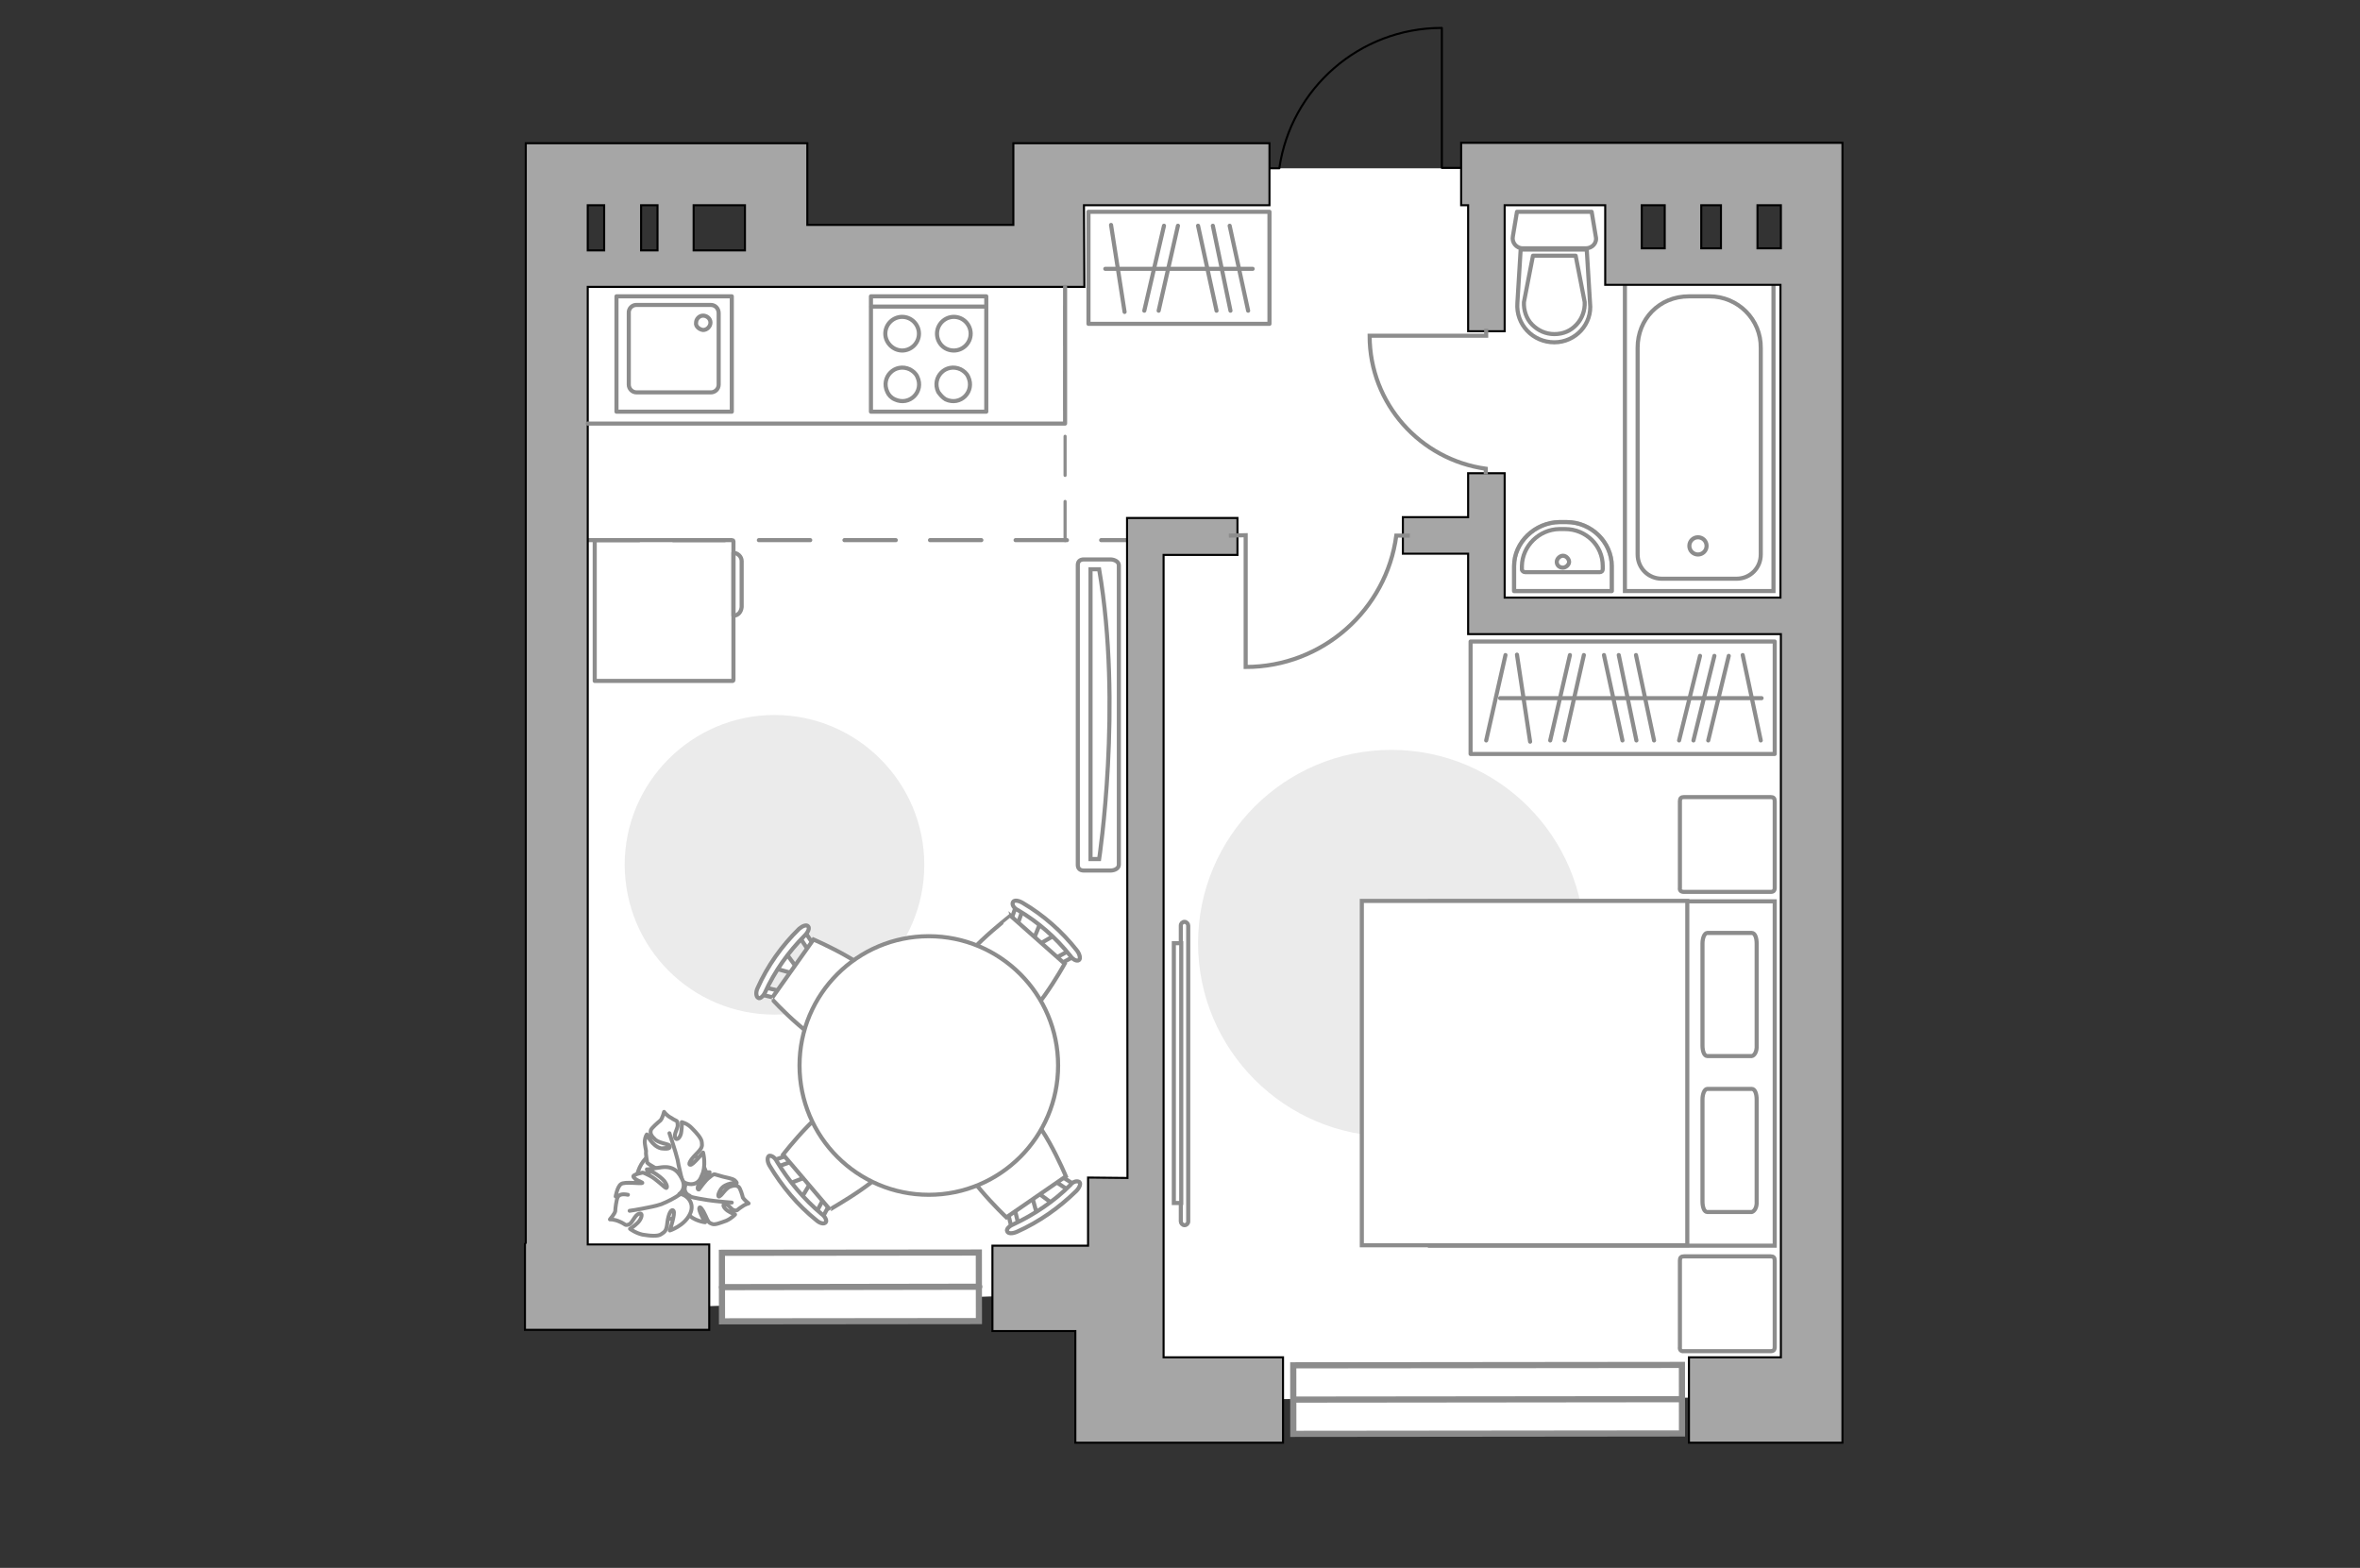 <?xml version="1.0" encoding="utf-8"?>
<!-- Generator: Adobe Illustrator 25.1.0, SVG Export Plug-In . SVG Version: 6.00 Build 0)  -->
<svg version="1.1" id="Слой_1" xmlns="http://www.w3.org/2000/svg" xmlns:xlink="http://www.w3.org/1999/xlink" x="0px" y="0px"
	 viewBox="0 0 575 382" style="enable-background:new 0 0 575 382;" xml:space="preserve">
<rect x="0" y="0" width="575" height="382" fill="#333333" stroke="none"/>
<style type="text/css">
	.st0{fill:#FFFFFF;}
	.st1{fill:none;stroke:#8C8C8C;stroke-linecap:round;stroke-linejoin:round;stroke-miterlimit:10;}
	
		.st2{opacity:0.5;fill:none;stroke:#8C8C8C;stroke-linecap:round;stroke-linejoin:round;stroke-miterlimit:10;enable-background:new    ;}
	.st3{fill:#FFFFFF;stroke:#8C8C8C;stroke-miterlimit:10;}
	
		.st4{fill:none;stroke:#8C8C8C;stroke-width:0.761;stroke-linecap:round;stroke-linejoin:round;stroke-miterlimit:10;stroke-dasharray:9.525,6.35;}
	.st5{fill:none;stroke:#8C8C8C;stroke-linecap:round;stroke-linejoin:round;stroke-miterlimit:10;stroke-dasharray:12.509,8.339;}
	.st6{fill:none;stroke:#000000;stroke-width:0.5;stroke-linecap:round;stroke-linejoin:round;stroke-miterlimit:10;}
	.st7{fill:#A6A6A6;stroke:#000000;stroke-width:0.5;stroke-miterlimit:10;}
	.st8{fill:#FFFFFF;stroke:#8C8C8C;stroke-width:1.5;stroke-linecap:round;stroke-miterlimit:10;}
	.st9{fill:none;stroke:#8C8C8C;stroke-miterlimit:10;}
	.st10{fill:#FFFFFF;stroke:#8C8C8C;stroke-width:0.946;stroke-miterlimit:10;}
	.st11{fill:#FFFFFF;stroke:#8C8C8C;stroke-width:0.946;stroke-linecap:round;stroke-linejoin:round;stroke-miterlimit:10;}
	.st12{fill:none;stroke:#8C8C8C;stroke-width:0.946;stroke-linecap:round;stroke-linejoin:round;stroke-miterlimit:10;}
	.st13{fill:#EBEBEB;}
	.st14{fill:#FFFFFF;stroke:#8C8C8C;stroke-miterlimit:10;}
	.st15{fill:#FFFFFF;stroke:#8C8C8C;stroke-linecap:round;stroke-linejoin:round;stroke-miterlimit:10;}
</style>
<polygon id="bg" class="st0" points="441,65.8 409.6,63.6 397.2,60.4 398.2,41 292.1,41 250,45.6 249.8,60.4 133.4,64 135.6,314.9 
	167.6,318.4 272.1,314.8 276.6,341 445.6,340.4 "/>
<g id="plan">
	<g>
		<g>
			<rect x="150.2" y="72.2" class="st1" width="28.1" height="28.1"/>
		</g>
		<path class="st1" d="M153.2,76.3v17.4c0,1,0.8,1.9,1.9,1.9h18.1c1,0,1.9-0.8,1.9-1.9V76.3c0-1.1-0.8-2-1.9-2H155
			C154,74.3,153.1,75.2,153.2,76.3z"/>
		<path class="st1" d="M169.6,78.6c0-0.8,0.7-1.7,1.7-1.7c0.9,0,1.8,0.7,1.8,1.7c0,0.9-0.8,1.8-1.8,1.8
			C170.4,80.3,169.4,79.5,169.6,78.6z"/>
	</g>
	<g>
		<g>
			<rect x="212.2" y="72.2" class="st1" width="28.1" height="28.1"/>
		</g>
		<line class="st1" x1="240.1" y1="74.7" x2="212.3" y2="74.7"/>
		<path class="st1" d="M215.7,81.3c0-2.3,1.9-4.1,4.1-4.1c2.3,0,4.1,1.9,4.1,4.1c0,2.3-1.9,4.1-4.1,4.1
			C217.6,85.4,215.7,83.5,215.7,81.3z"/>
		<path class="st1" d="M216.2,95.5c-1.7-3.6,1.9-7.2,5.5-5.5c0.7,0.4,1.4,0.9,1.8,1.8c1.7,3.6-1.9,7.2-5.5,5.5
			C217.1,96.9,216.5,96.2,216.2,95.5z"/>
		<path class="st1" d="M228.3,81.3c0-2.3,1.9-4.1,4.1-4.1c2.3,0,4.1,1.9,4.1,4.1c0,2.3-1.9,4.1-4.1,4.1
			C230,85.4,228.3,83.5,228.3,81.3z"/>
		<path class="st1" d="M228.6,95.5c-1.7-3.6,1.9-7.2,5.5-5.5c0.7,0.4,1.4,0.9,1.8,1.8c1.7,3.6-1.9,7.2-5.5,5.5
			C229.7,96.9,229.1,96.2,228.6,95.5z"/>
	</g>
	<g>
		<path class="st2" d="M368.9,137.9v6.1h23.8v-6.1c0-5.7-4.9-10.7-11-10.7h-1.8C374,127.3,368.9,132.1,368.9,137.9z"/>
		<g>
			<path class="st1" d="M370.8,137.9v0.8c0,0.4,0.4,0.7,0.8,0.7h18.2c0.4,0,0.7-0.3,0.7-0.7v-0.8c0-5-4.1-9-9.2-9h-1.4
				C375,129,370.9,133,370.8,137.9z"/>
			<path class="st1" d="M380.8,138.3c0.7,0,1.5-0.7,1.5-1.4s-0.7-1.5-1.5-1.5c-0.7,0-1.5,0.7-1.5,1.5
				C379.3,137.7,379.9,138.3,380.8,138.3z"/>
			<path class="st1" d="M368.9,137.9v6.1h23.8v-6.1c0-5.7-4.9-10.7-11-10.7h-1.8C374,127.3,368.9,132.1,368.9,137.9z"/>
		</g>
	</g>
	<g>
		<g>
			<path class="st1" d="M386.4,60.5H371c-1.6,0-2.7-1.5-2.4-2.9l1-6h18.2l1,6C389.2,59.2,387.9,60.5,386.4,60.5z"/>
			<path class="st1" d="M378.7,83.4L378.7,83.4c-5.2,0-9.4-4.3-9-9.6l0.8-13h16.1l0.8,13C388,78.9,383.9,83.4,378.7,83.4z"/>
			<path class="st1" d="M373.5,62.3l-2.2,11.3c-0.1,2,0.6,4.1,2,5.5c1.5,1.5,3.4,2.3,5.4,2.3c2.2,0,4-0.8,5.4-2.3
				c1.4-1.5,2.1-3.5,2-5.5l-2.2-11.3C383.8,62.3,373.7,62.3,373.5,62.3z"/>
		</g>
	</g>
	<g>
		<g>
			<path id="Vector_135_3_" class="st3" d="M395.9,68h36.2v76h-36.2V68L395.9,68z"/>
			<path id="Vector_136_3_" class="st3" d="M429,84.8v50.3c0,3.3-2.6,5.9-5.9,5.9h-18.2c-3.3,0-5.9-2.6-5.9-5.9V84.7
				c0-6.9,5.2-12.5,12.5-12.5h5C423.4,72.2,429.1,77.8,429,84.8z"/>
		</g>
		<circle class="st3" cx="413.7" cy="133" r="2.1"/>
	</g>
	<g>
		<line class="st4" x1="259.5" y1="131.7" x2="259.5" y2="68.7"/>
		<line class="st5" x1="143.2" y1="131.6" x2="282.3" y2="131.6"/>
	</g>
	<path class="st6" d="M357.2,40.9h-5.9V6.8c-20.1,0-36.8,14.8-39.6,34.2h-5.4"/>
	<g>
		<polygon class="st7" points="283.5,286.3 283.5,286.3 283.5,135.2 301.5,135.2 301.5,126.2 283.5,126.2 282.4,126.2 274.6,126.2 
			274.7,287 265.1,286.9 265.1,303.5 241.8,303.5 241.8,324.3 262,324.3 262,351.5 312.6,351.5 312.6,330.7 283.5,330.7 		"/>
		<path class="st7" d="M448.9,314.5V50V34.8H356V50h1.7v30.7h8.9V50h24.5v19.4h42.7v76.2h-67.2v-30.3h-8.9v10.7h-15.9v8.9h15.9v10.7
			v8.9h76.2v163.5v12.6v0.1h-22.4v20.8h37.4L448.9,314.5L448.9,314.5z M405.6,60.5H400V50h5.6V60.5z M419.3,60.5h-4.8V50h4.8V60.5z
			 M433.9,60.5h-5.7V50h5.7V60.5z"/>
		<path class="st7" d="M182.2,69.9h82l-0.1-19.8V50h45.2V34.9h-45.2h-2.8h-14.4v19.9h-50.2V34.9h-59.4h-9.2v267.9l-0.2,0.3V324h44.9
			v-20.8h-29.6V69.9H182.2z M169,50h12.5v11H169V50z M156.2,50h4v11h-4V50z M143.2,50h4v11h-4V50z"/>
	</g>
</g>
<g id="windows">
	<g>
		<g>
			
				<rect x="175.9" y="305.2" transform="matrix(1 -1.002719e-03 1.002719e-03 1 -0.314 0.208)" class="st8" width="62.6" height="16.7"/>
			<line class="st8" x1="175.9" y1="313.6" x2="238.6" y2="313.5"/>
		</g>
		<g>
			
				<rect x="315.1" y="332.6" transform="matrix(1 -1.002718e-03 1.002718e-03 1 -0.342 0.364)" class="st8" width="94.7" height="16.7"/>
			<line class="st8" x1="315.1" y1="341" x2="409.8" y2="340.9"/>
		</g>
	</g>
</g>
<g id="furniture_1_">
	<g>
		<g>
			<path class="st9" d="M362.1,80.1v1.7h-28.3c0,0,0,0-0.1,0c0,16.6,12.4,30.2,28.3,32.4c0,0.6,0,1.4,0,1.4"/>
		</g>
	</g>
	<g>
		<g>
			<path class="st9" d="M299.4,130.5l4.1-0.1v32c0,0,0,0,0,0.1c18.8,0,34.3-14,36.7-32c0.5,0,3.3,0,3.3,0"/>
		</g>
	</g>
	<g>
		<rect x="358.3" y="156.3" class="st1" width="74.1" height="27.4"/>
		<line class="st1" x1="409.1" y1="180.4" x2="414.2" y2="159.8"/>
		<line class="st1" x1="412.6" y1="180.4" x2="417.7" y2="159.8"/>
		<line class="st1" x1="416.2" y1="180.4" x2="421.2" y2="159.8"/>
		<line class="st1" x1="372.8" y1="180.7" x2="369.6" y2="159.5"/>
		<line class="st1" x1="377.7" y1="180.4" x2="382.5" y2="159.6"/>
		<line class="st1" x1="362.1" y1="180.4" x2="366.8" y2="159.6"/>
		<line class="st1" x1="381.2" y1="180.4" x2="385.9" y2="159.6"/>
		<line class="st1" x1="395.3" y1="180.4" x2="390.8" y2="159.6"/>
		<line class="st1" x1="403" y1="180.4" x2="398.6" y2="159.6"/>
		<line class="st1" x1="429" y1="180.4" x2="424.6" y2="159.6"/>
		<line class="st1" x1="398.7" y1="180.4" x2="394.4" y2="159.6"/>
		<line class="st1" x1="429.2" y1="170.1" x2="365.5" y2="170.1"/>
	</g>
	<g>
		<rect x="265.2" y="51.6" class="st1" width="44.1" height="27.3"/>
		<line class="st1" x1="274" y1="76" x2="270.7" y2="54.8"/>
		<line class="st1" x1="278.8" y1="75.7" x2="283.6" y2="55"/>
		<line class="st1" x1="282.3" y1="75.7" x2="287" y2="55"/>
		<line class="st1" x1="296.4" y1="75.7" x2="291.9" y2="55"/>
		<line class="st1" x1="304.1" y1="75.7" x2="299.6" y2="55"/>
		<line class="st1" x1="299.8" y1="75.7" x2="295.5" y2="55"/>
		<line class="st1" x1="305.2" y1="65.5" x2="269.3" y2="65.5"/>
	</g>
	<g>
		<path id="Vector_60_2_" class="st10" d="M160.7,296.5c-4.7-1.6-6.8-6.7-5.2-11.2c1.6-4.7,6.7-6.8,11.2-5.2
			c4.7,1.6,6.8,6.7,5.2,11.2S165.2,298,160.7,296.5z"/>
		<path class="st11" d="M167.4,295.6c1.6,1.9,4.4,2.2,4.4,2.2s-1.7-2.9-1.4-3.5c0.1-0.5,0.8,0.3,1.5,1.9s0.8,1.7,1.6,2
			c0.7,0.3,2.1-0.3,3.5-0.8c1.3-0.6,2.1-1.5,2.1-1.5s-0.9-0.3-1.8-0.9c-0.9-0.6-1.5-1.7-0.6-1.6c0.9,0,1.4,1.4,2.3,1.5
			c0.8,0.1,0.6-0.2,1.6-0.8c0.9-0.7,1.8-0.9,1.8-0.9s-1.1-0.9-1.4-1.4c-0.1-0.5-0.6-2.2-1-2.6c-0.5-0.4-1-0.5-2.1-0.1
			s-2.1,2.2-2.5,2.3c-0.3,0.4-0.8,0,0.2-1.6c1.1-1.7,3.9-1.6,3.9-1.6s-0.2-0.6-1-0.9c-0.8-0.3-2-0.5-2.3-0.6s-2.1-0.6-2.1-0.6
			s-0.3-0.1-1.3,0.8c-1,0.7-2.4,2.8-2.5,2.9c-0.2,0.1-0.6-0.1,0-1.4c0.7-1.2,2.6-2.8,2.6-2.8s-0.2,0-2.6,0.1c-2.5,0.1-3,1.7-3.4,3.4
			s1.1,2.2,1.1,2.2C167,291.7,165.5,293.7,167.4,295.6z"/>
		<path class="st12" d="M164.6,289.7c0.9,0.9,2.2,1.6,3.5,1.8c1,0.4,3.3,0.7,4.4,0.9c1.9,0.3,5.8,0.6,5.8,0.6"/>
		<path class="st11" d="M170.9,286.6c1.3-2.5,0.4-5.8,0.4-5.8s-2.5,3.1-3.1,3c-0.6,0-0.1-1.1,1.4-2.6s1.5-1.9,1.4-2.8
			c0-1-1.3-2.4-2.4-3.5c-1.1-1.2-2.5-1.5-2.5-1.5s0.1,1-0.1,2.3c-0.1,1.3-1.1,2.4-1.5,1.5c-0.4-1,0.8-2.3,0.6-3.3
			c-0.1-1.1-0.2-0.6-1.5-1.5c-1.2-0.6-1.8-1.5-1.8-1.5s-0.4,1.6-0.9,2.1c-0.5,0.4-2.1,1.8-2.3,2.3c-0.2,0.7-0.1,1.3,0.9,2.2
			c0.7,0.9,3.1,1.2,3.5,1.5c0.4,0.5,0.4,1.1-1.9,0.8c-2.2-0.5-3.5-3.4-3.5-3.4s-0.4,0.5-0.5,1.5c-0.1,1,0.4,2.4,0.3,2.8
			c-0.1,0.4,0.3,2.6,0.3,2.6s0.1,0.2,1.5,1c1.3,0.9,4.2,1.3,4.2,1.4c0,0,0,0.7-1.5,0.6s-4.3-1.4-4.3-1.4s0,0.3,1.3,2.8
			s3.3,2.6,5.2,2.1s1.9-2.3,1.9-2.3C167,288.7,170,289.3,170.9,286.6z"/>
		<path class="st12" d="M166,292.3c0.4-1.6,0.5-3.2,0.2-4.7c-0.2-1-0.9-3.6-1.1-5c-0.5-2.1-2-6.5-2-6.5"/>
		<g>
			<path class="st11" d="M150,291.5c0,0,0.4-2.4,1.3-3c0.9-0.7,4.9,0,5.2-0.3c0.2-0.1-2.1-0.8-2.2-1.6c0.1-0.5,2.3-0.9,2.3-0.9
				s0.3,0,1.8,0.8c1.4,0.7,3.6,2.9,3.8,2.9c0.2,0.2,0.7-0.2-0.3-1.6c-1.1-1.4-4-2.9-4-2.9s0.2-0.1,3.3-0.5c3.1-0.4,4.4,1.4,5.2,3.4
				c0.7,2.1-0.9,3.1-0.9,3.1c1.6,0,4,2.1,2.6,4.9c-1.4,2.9-4.9,4-4.9,4s1.4-4.2,0.9-4.8s-1.2,0.6-1.5,2.8c-0.2,2.1-0.6,2.3-1.5,2.9
				c-0.8,0.6-2.8,0.4-4.6,0.1c-1.7-0.4-3-1.4-3-1.4s1-0.6,1.9-1.5c0.9-0.9,1.4-2.5,0.3-2.2c-1.1,0.4-1.5,2.1-2.4,2.6
				c-1.1,0.4-0.8,0-2.2-0.6c-1.5-0.7-2.5-0.6-2.5-0.6s1.2-1.4,1.3-2c0-0.6,0.3-2.9,0.6-3.4c0.3-0.6,1-0.9,2.5-0.6"/>
			<path class="st12" d="M165.8,290.9c-1.4,1-3.2,1.9-4.7,2.5c-2.3,0.8-7.7,1.6-7.7,1.6"/>
		</g>
	</g>
	<g>
		<path id="Vector_51_1_" class="st13" d="M152.2,210.7c0-20.1,16.4-36.5,36.5-36.5s36.5,16.4,36.5,36.5s-16.4,36.5-36.5,36.5
			C168.7,247.2,152.3,231.1,152.2,210.7z"/>
	</g>
	<g>
		<path class="st3" d="M287.7,225.5c0-0.5,0.4-0.9,0.9-0.9s0.9,0.5,0.9,0.9v72.1c0,0.5-0.4,0.9-0.9,0.9s-0.9-0.5-0.9-0.9V225.5z"/>
		<rect x="286" y="229.8" class="st3" width="1.8" height="63.3"/>
	</g>
	<g>
		<path id="Vector_8_3_" class="st1" d="M178.4,131.6h-33.5v34.3h33.6c0.1,0,0.2-0.1,0.2-0.2v-33.8
			C178.7,131.7,178.5,131.6,178.4,131.6z"/>
		<path id="Vector_9_2_" class="st1" d="M180.7,147.9v-11.2c0-1.1-1-2-2-2V150C179.9,150,180.6,149,180.7,147.9z"/>
	</g>
	<g>
		<path id="Vector_90_1_" class="st3" d="M272.6,137.7c0-0.8-1-1.4-2.1-1.4h-6.4c-1.1,0-1.5,0.6-1.5,1.4v73c0,0.8,0.4,1.4,1.5,1.4
			h6.4c1.2,0,2.1-0.6,2.1-1.4V137.7z"/>
		<path id="Vector_91_1_" class="st3" d="M267.8,138.7c5.7,33.2,0,70.6,0,70.6h-2.1v-70.6H267.8z"/>
	</g>
	<g>
		<path id="Vector_51_3_" class="st13" d="M291.9,229.8c0-26,21.1-47.1,47.1-47.1s47.1,21.1,47.1,47.1S365,276.9,339,276.9
			C313.1,276.9,291.9,255.8,291.9,229.8z"/>
	</g>
	<g>
		<g id="Group_2_7_">
			<g id="Group_3_7_">
				<path id="Vector_10_7_" class="st3" d="M192.2,288.4l4.9-1.9l0.8,1l-2.7,4.5L192.2,288.4z"/>
			</g>
			<g id="Group_4_7_">
				<path id="Vector_11_7_" class="st3" d="M192.9,282.1c0.3,0.5,0.2,0.9-0.2,1l-4,1.4c-0.2,0.3-0.7-0.1-1-0.6
					c-0.3-0.5-0.2-0.9,0.2-1l4-1.4c0.1-0.2,0.6-0.1,0.9,0.3C192.8,281.8,193,281.9,192.9,282.1z"/>
			</g>
			<g id="Group_5_7_">
				<path id="Vector_12_7_" class="st3" d="M202.1,293.5l-2,3.7c-0.2,0.4-0.6,0.4-1,0c-0.5-0.5-0.6-0.9-0.5-1.3l2-3.7
					c0.2-0.4,0.6-0.4,1,0c0.1,0.1,0.1,0.1,0.2,0.2C202.1,292.8,202.2,293.2,202.1,293.5z"/>
			</g>
			<path id="Vector_13_7_" class="st3" d="M202.2,294.7l-11.4-13.4c0,0,10.6-13.8,15.8-13.4c4.3,0.4,11.8,9,11.4,13.4
				C217.5,286.3,202.1,294.6,202.2,294.7z"/>
			<path id="Vector_14_7_" class="st3" d="M201.2,297.8c-0.4,0.5-1.4,0.3-2.3-0.5c-4.6-3.7-8.4-8.3-11.4-13.3
				c-0.6-1-0.6-2.1-0.1-2.4c0.6-0.1,1.4,0.4,1.9,1.4c2.9,4.8,6.6,9.2,10.9,12.8C201.1,296.4,201.5,297.5,201.2,297.8z"/>
		</g>
		<g id="Group_2_19_">
			<g id="Group_3_19_">
				<path id="Vector_10_19_" class="st3" d="M256.9,227.9l-4.5,2.6l-0.9-0.8l2-4.9L256.9,227.9z"/>
			</g>
			<g id="Group_4_19_">
				<path id="Vector_11_19_" class="st3" d="M257.2,234.4c-0.4-0.4-0.4-0.8,0-1l3.7-2c0.3-0.2,0.8,0,1.2,0.4c0.4,0.4,0.4,0.8,0,1
					l-3.7,2c-0.2,0.2-0.7,0.1-1-0.2C257.3,234.5,257.3,234.5,257.2,234.4z"/>
			</g>
			<g id="Group_5_19_">
				<path id="Vector_12_19_" class="st3" d="M246.3,224.3l1.4-4c0.1-0.4,0.6-0.5,1-0.2c0.6,0.4,0.8,0.8,0.6,1.2l-1.4,4
					c-0.1,0.4-0.6,0.5-1,0.2c-0.1-0.1-0.1-0.1-0.2-0.2C246.5,225,246.4,224.5,246.3,224.3z"/>
			</g>
			<path id="Vector_13_19_" class="st3" d="M246.2,223.1l13.2,11.7c0,0-8.4,15.3-13.6,15.6c-4.3,0.3-13-7.3-13.2-11.7
				C232.2,233.7,246.2,223.2,246.2,223.1z"/>
			<path id="Vector_14_19_" class="st3" d="M246.8,219.8c0.3-0.6,1.4-0.4,2.4,0.2c5.1,3,9.6,7,13.2,11.6c0.7,0.9,0.9,2,0.5,2.3
				c-0.5,0.4-1.5-0.1-2.1-1c-3.6-4.5-7.8-8.2-12.7-11.1C247,221.3,246.5,220.4,246.8,219.8z"/>
		</g>
		<g id="Group_2_17_">
			<g id="Group_3_17_">
				<path id="Vector_10_17_" class="st3" d="M252.7,296l-1.4-5l1-0.8l4.2,3.1L252.7,296z"/>
			</g>
			<g id="Group_4_17_">
				<path id="Vector_11_17_" class="st3" d="M246.3,294.6c0.5-0.2,0.9-0.1,1,0.3l1,4.1c0.1,0.2-0.3,0.8-0.7,1s-0.9,0.1-1-0.3l-1-4.1
					c-0.2-0.3,0-0.6,0.4-0.9C246,294.6,246.2,294.6,246.3,294.6z"/>
			</g>
			<g id="Group_5_17_">
				<path id="Vector_12_17_" class="st3" d="M258.6,286.6l3.6,2.3c0.4,0.2,0.3,0.6-0.1,1c-0.5,0.5-0.9,0.6-1.3,0.4l-3.6-2.4
					c-0.4-0.2-0.3-0.6,0.1-1c0.1,0,0.1,0,0.2-0.1C257.9,286.4,258.5,286.4,258.6,286.6z"/>
			</g>
			<path id="Vector_13_17_" class="st3" d="M259.7,286.6l-14.5,10c0,0-12.7-12-11.8-17c0.7-4.2,10.2-10.9,14.5-10
				C253,270.5,259.7,286.6,259.7,286.6z"/>
			<path id="Vector_14_17_" class="st3" d="M263,288c0.4,0.4,0,1.4-0.8,2.2c-4.1,4-9,7.5-14.4,9.9c-1.1,0.5-2.2,0.5-2.4-0.1
				c-0.3-0.5,0.5-1.3,1.5-1.7c5.1-2.4,9.9-5.6,13.9-9.6C261.4,287.9,262.4,287.6,263,288z"/>
		</g>
		<g id="Group_2_18_">
			<g id="Group_3_18_">
				<path id="Vector_10_18_" class="st3" d="M191.4,232.1l3.1,4.2l-0.8,1l-5-1.4L191.4,232.1z"/>
			</g>
			<g id="Group_4_18_">
				<path id="Vector_11_18_" class="st3" d="M197.8,231.2c-0.3,0.4-0.8,0.5-1,0.1l-2.4-3.6c-0.2-0.3-0.1-0.8,0.3-1.2
					c0.3-0.4,0.8-0.5,1-0.1l2.4,3.6c0.2,0.2,0.2,0.6-0.1,1C198,231.1,198,231.2,197.8,231.2z"/>
			</g>
			<g id="Group_5_18_">
				<path id="Vector_12_18_" class="st3" d="M189.1,243.2l-4.1-1c-0.4-0.1-0.5-0.6-0.3-1c0.2-0.6,0.6-0.9,1-0.8l4.1,1
					c0.4,0.1,0.5,0.6,0.3,1c0,0.1,0,0.1-0.1,0.2C189.7,242.8,189.3,243.1,189.1,243.2z"/>
			</g>
			<path id="Vector_13_18_" class="st3" d="M188,243.3l10.2-14.4c0,0,16.1,6.9,16.9,12c0.8,4.4-5.9,13.6-10.2,14.4
				C199.8,256.2,187.9,243.3,188,243.3z"/>
			<path id="Vector_14_18_" class="st3" d="M184.7,243.1c-0.5-0.3-0.6-1.4-0.1-2.4c2.4-5.4,5.9-10.3,10.1-14.4
				c0.8-0.7,1.8-1.1,2.2-0.6c0.4,0.4,0,1.4-0.8,2.2c-4,4-7.4,8.8-9.7,13.9C186,242.7,185.1,243.5,184.7,243.1z"/>
		</g>
		<g>
			<ellipse class="st14" cx="226.3" cy="259.6" rx="31.5" ry="31.5"/>
		</g>
	</g>
	<g>
		<g>
			<path id="Vector_98_4_" class="st3" d="M432.4,219.6v83.9h-84v-83.9H432.4z"/>
			<path id="Vector_99_4_" class="st3" d="M331.8,303.4L331.8,303.4h68.5h10.8v-9.9v-74h-79.3V303.4L331.8,303.4z"/>
			<path id="Vector_100_4_" class="st1" d="M426.8,257.3h-10.8c-0.8,0-1.2-1.2-1.2-2.6v-24.8c0-1.4,0.5-2.6,1.2-2.6h10.8
				c0.8,0,1.2,1.2,1.2,2.6v24.8C428.1,256.1,427.5,257.2,426.8,257.3z"/>
			<path id="Vector_101_4_" class="st1" d="M426.8,295.3h-10.8c-0.8,0-1.2-1.2-1.2-2.6v-24.8c0-1.4,0.5-2.6,1.2-2.6h10.8
				c0.8,0,1.2,1.2,1.2,2.6v24.8C428.1,294.1,427.5,295.1,426.8,295.3z"/>
		</g>
		<path id="Vector_5_3_" class="st15" d="M409.3,328.2v-21.1c0-0.7,0.3-1,1-1h21.1c0.7,0,1,0.3,1,1v21.1c0,0.7-0.3,1-1,1h-21.1
			C409.5,329.3,409.2,328.8,409.3,328.2z"/>
		<path id="Vector_5_1_" class="st15" d="M409.3,216.3v-21.1c0-0.7,0.3-1,1-1h21.1c0.7,0,1,0.3,1,1v21.1c0,0.7-0.3,1-1,1h-21.1
			C409.5,217.3,409.2,216.9,409.3,216.3z"/>
	</g>
	<polyline class="st1" points="143.2,103.2 180.6,103.2 257.3,103.2 259.5,103.2 259.5,69.9 	"/>
</g>
<g id="points">
	<path id="bedroom_x5F_1" class="st1" d="M357.2,286.5"/>
	<path id="bedroom_x5F_2" class="st1" d="M223.9,259.6"/>
	<path id="kitchen_1_" class="st1" d="M197.9,115.6"/>
	<path id="hallway_1_" class="st1" d="M306.3,100.2"/>
	<path id="wc_x5F_bathroom_1_" class="st1" d="M381.9,102.5"/>
</g>
</svg>
